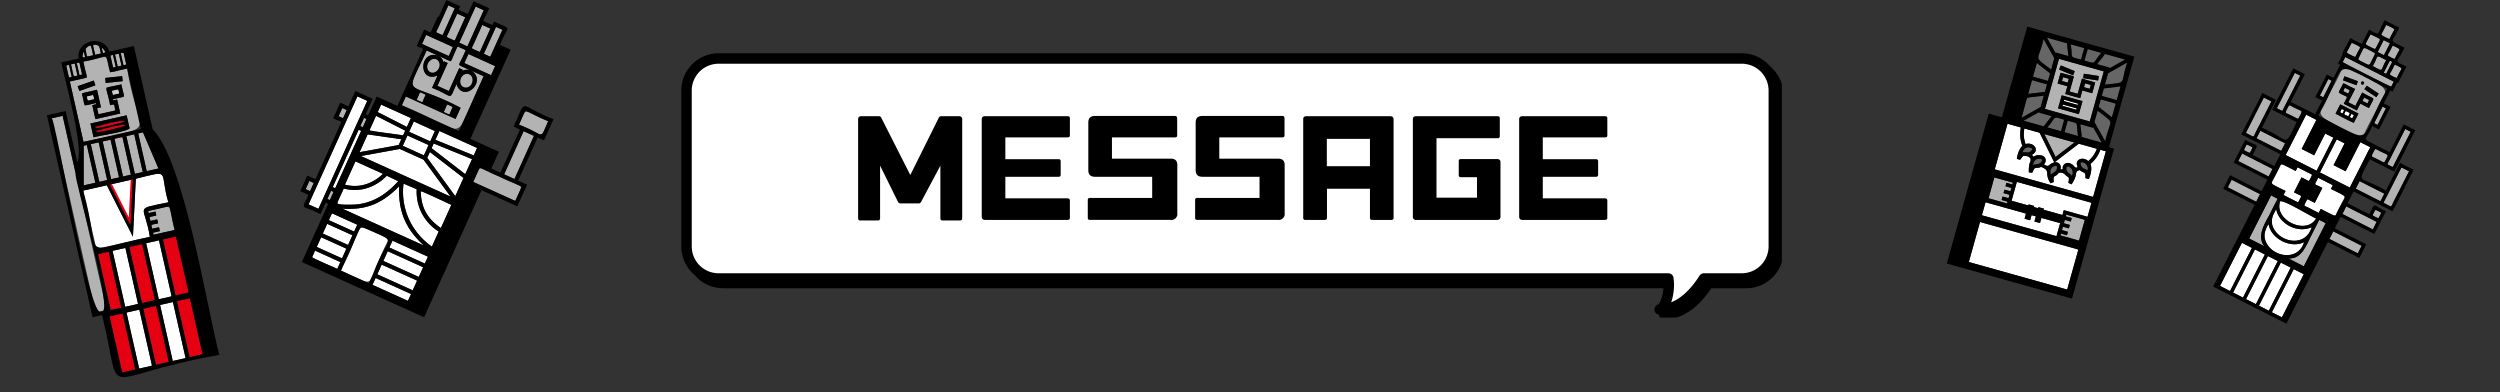 <svg xmlns="http://www.w3.org/2000/svg" xmlns:xlink="http://www.w3.org/1999/xlink" width="1127.662" height="177.023" viewBox="0 0 1127.662 177.023">
  <rect x="0" y="0" width="1127.662" height="177.023" fill="#333333" stroke="none"/>
  <defs>
    <clipPath id="clip-path">
      <rect id="長方形_3144" data-name="長方形 3144" width="493.633" height="116.426" fill="none"/>
    </clipPath>
    <clipPath id="clip-path-2">
      <rect id="長方形_3155" data-name="長方形 3155" width="337.945" height="47.139" fill="none"/>
    </clipPath>
  </defs>
  <g id="グループ_3653" data-name="グループ 3653" transform="translate(-293.934 -3954.79)">
    <g id="グループ_3429" data-name="グループ 3429" transform="translate(0 -962.653)">
      <g id="グループ_3414" data-name="グループ 3414" transform="translate(-19264.307 14.457)">
        <g id="グループ_3407" data-name="グループ 3407" transform="translate(19868.336 4929.802)">
          <g id="グループ_3406" data-name="グループ 3406" clip-path="url(#clip-path)">
            <path id="パス_14198" data-name="パス 14198" d="M481.317,5.359H19.841A14.482,14.482,0,0,0,5.359,19.841V90.117A14.482,14.482,0,0,0,19.841,104.6H448.225c.895,6.159-1.331,13.352-3.924,13.987,9.664.28,16.782-8.907,19.971-13.987h17.045A14.482,14.482,0,0,0,495.8,90.117V19.841A14.482,14.482,0,0,0,481.317,5.359" transform="translate(-3.763 -3.763)"/>
            <path id="パス_14199" data-name="パス 14199" d="M481.317,5.359H19.841A14.482,14.482,0,0,0,5.359,19.841V90.117A14.482,14.482,0,0,0,19.841,104.6H448.225c.895,6.159-1.331,13.352-3.924,13.987,9.664.28,16.782-8.907,19.971-13.987h17.045A14.482,14.482,0,0,0,495.8,90.117V19.841A14.482,14.482,0,0,0,481.317,5.359Z" transform="translate(-3.763 -3.763)" fill="none" stroke="#000" stroke-linecap="round" stroke-linejoin="round" stroke-width="4.718"/>
          </g>
        </g>
        <path id="パス_14200" data-name="パス 14200" d="M478.317,2.359H16.841A14.482,14.482,0,0,0,2.359,16.841V87.117A14.482,14.482,0,0,0,16.841,101.6H445.225c.895,6.159-1.331,13.352-3.924,13.987,9.664.28,16.782-8.907,19.971-13.987h17.045A14.482,14.482,0,0,0,492.8,87.117V16.841A14.482,14.482,0,0,0,478.317,2.359" transform="translate(19865.545 4927.009)" fill="#fff"/>
        <path id="パス_14201" data-name="パス 14201" d="M478.317,2.359H16.841A14.482,14.482,0,0,0,2.359,16.841V87.117A14.482,14.482,0,0,0,16.841,101.6H445.225c.895,6.159-1.331,13.352-3.924,13.987,9.664.28,16.782-8.907,19.971-13.987h17.045A14.482,14.482,0,0,0,492.8,87.117V16.841A14.482,14.482,0,0,0,478.317,2.359Z" transform="translate(19865.545 4927.009)" fill="none" stroke="#000" stroke-linecap="round" stroke-linejoin="round" stroke-width="4.718"/>
        <rect id="長方形_3145" data-name="長方形 3145" width="495.663" height="118.456" transform="translate(19866.307 4927.771)" fill="none"/>
        <rect id="長方形_3146" data-name="長方形 3146" width="495.663" height="118.456" transform="translate(19866.307 4927.771)" fill="none"/>
      </g>
      <g id="グループ_3428" data-name="グループ 3428" transform="translate(681 4969.742)">
        <g id="グループ_3427" data-name="グループ 3427" transform="translate(0 0)" clip-path="url(#clip-path-2)">
          <path id="パス_14225" data-name="パス 14225" d="M46.954,1.584A1.3,1.3,0,0,0,45.468.159H37.6a1.158,1.158,0,0,0-1.177.62L23.54,26.671,10.407.779A1.122,1.122,0,0,0,9.292.159h-7.8C.5.159,0,.593,0,1.584V46.122c0,.743.31,1.053.992,1.053H8.859a.922.922,0,0,0,1.053-1.053V22.459l8.115,16.416a1.274,1.274,0,0,0,1.176.619h7.991a1.215,1.215,0,0,0,1.178-.619l8.734-16.416V46.122c0,.743.31,1.053,1.053,1.053h7.8c.682,0,.991-.31.991-1.053Z" transform="translate(0 -0.036)"/>
          <path id="パス_14226" data-name="パス 14226" d="M111.776,38.255c0-.619-.309-1.052-1.114-1.052h-28V27.477h23.973a.885.885,0,0,0,.992-.991V20.477a.867.867,0,0,0-.992-.929H82.662V9.7h28c.805,0,1.114-.247,1.114-.928V1.15c0-.743-.309-.991-1.114-.991H73.5c-.992,0-1.487.434-1.487,1.425V45.378c0,1.054.5,1.549,1.487,1.549h37.1c.868,0,1.177-.309,1.177-1.052Z" transform="translate(-16.253 -0.036)"/>
          <path id="パス_14227" data-name="パス 14227" d="M174.178,22.114c0-1.92-.99-2.85-2.973-2.85H144.694v-9.6h28.371c.681,0,1.053-.247,1.053-.867V1.115c0-.743-.372-1.115-1.053-1.115h-35.99c-2.044,0-3.035.991-3.035,2.973V24.468c0,2.044,1.054,2.973,3.035,2.973h25.769v9.539H134.782c-.743,0-.991.372-.991.991V45.9c0,.681.248.99.991.99h36.361a2.69,2.69,0,0,0,3.035-3.035Z" transform="translate(-30.199 0)"/>
          <path id="パス_14228" data-name="パス 14228" d="M236.713,22.114c0-1.92-.99-2.85-2.973-2.85H207.229v-9.6H235.6c.681,0,1.053-.247,1.053-.867V1.115C236.652.372,236.28,0,235.6,0h-35.99c-2.044,0-3.035.991-3.035,2.973V24.468c0,2.044,1.054,2.973,3.035,2.973h25.769v9.539H197.317c-.743,0-.991.372-.991.991V45.9c0,.681.248.99.991.99h36.361a2.69,2.69,0,0,0,3.035-3.035Z" transform="translate(-44.314 0)"/>
          <path id="パス_14229" data-name="パス 14229" d="M298.441.159H260.779c-1.053,0-1.487.434-1.487,1.425V45.936a.86.86,0,0,0,.991.991h8.672a.923.923,0,0,0,1.054-1.053V32.866H289.4V45.874c0,.743.185,1.053,1.052,1.053H299a.923.923,0,0,0,1.054-1.053V1.708c0-1.114-.557-1.549-1.611-1.549M269.947,10.38H289.4V22.707H269.947Z" transform="translate(-58.526 -0.036)"/>
          <path id="パス_14230" data-name="パス 14230" d="M362.693,20.911a1.352,1.352,0,0,0-1.487-1.425H344.853a.865.865,0,0,0-.991.929v6.256c0,.619.248.992.991.992H352.1v9.229H333.827V10.071h27.5c.681,0,1.054-.248,1.054-.929V1.15c0-.743-.372-.991-1.054-.991h-36.67c-.991,0-1.487.434-1.487,1.425V45.379a1.353,1.353,0,0,0,1.549,1.549h36.423a1.4,1.4,0,0,0,1.549-1.549Z" transform="translate(-72.945 -0.036)"/>
          <path id="パス_14231" data-name="パス 14231" d="M424.868,38.255c0-.619-.309-1.052-1.114-1.052h-28V27.477h23.973a.885.885,0,0,0,.992-.991V20.477a.867.867,0,0,0-.992-.929H395.754V9.7h28c.805,0,1.114-.247,1.114-.928V1.15c0-.743-.309-.991-1.114-.991H386.587c-.992,0-1.487.434-1.487,1.425V45.378c0,1.054.5,1.549,1.487,1.549h37.1c.868,0,1.177-.309,1.177-1.052Z" transform="translate(-86.923 -0.036)"/>
        </g>
      </g>
    </g>
    <g id="グループ_3434" data-name="グループ 3434" transform="translate(429.375 3954.79)">
      <path id="パス_6103" data-name="パス 6103" d="M572.878,885.042l-10.748-4.86-17.547,3.209,40.471,18.3Z" transform="translate(-517.254 -813.002)" fill="#fff"/>
      <path id="パス_6104" data-name="パス 6104" d="M525.181,925.345c5.513-.646,12.506-3.114,18.9-10.516l-5.17-2.471c-4.289,4.434-11.257,7.948-19.418,5.762-3.785,8.528-5.094,7.292,5.688,7.225" transform="translate(-499.881 -833.082)" fill="#fff"/>
      <path id="パス_6105" data-name="パス 6105" d="M611.293,943.4a21.01,21.01,0,0,1-9.927-19.047l-5.939-2.551a30.06,30.06,0,0,0,12.787,28.409Z" transform="translate(-548.841 -838.978)" fill="#fff"/>
      <path id="パス_6106" data-name="パス 6106" d="M559.029,951.745c-7.124-6.527-11.773-14.066-11.186-26.759-8.829,8.924-16.308,10.717-25.732,10.066l1.1.5Z" transform="translate(-503.229 -840.964)" fill="#fff"/>
      <path id="パス_6107" data-name="パス 6107" d="M680.8,775.826l1.848-4.086-12.068-5.456-1.848,4.086,12.067,5.456" transform="translate(-594.736 -741.919)" fill="#b3b3b3"/>
      <rect id="長方形_684" data-name="長方形 684" width="5.117" height="10.452" transform="translate(49.101 59.462) rotate(-65.669)" fill="#fff"/>
      <rect id="長方形_685" data-name="長方形 685" width="5.119" height="10.452" transform="translate(46.24 65.791) rotate(-65.669)" fill="#fff"/>
      <path id="パス_6108" data-name="パス 6108" d="M645.7,826.735c-1.564,4.119-2.673,2.938.981,4.6,1.564-4.119,2.673-2.938-.981-4.6" transform="translate(-579.444 -779.646)" fill="#b3b3b3"/>
      <path id="パス_6109" data-name="パス 6109" d="M624.187,776.58c1.361,3.968,6.642.594,5.382-2.664-1.359-3.972-6.642-.6-5.382,2.664" transform="translate(-566.814 -745.558)" fill="#b3b3b3"/>
      <path id="パス_6110" data-name="パス 6110" d="M613.223,812.05c-1.565,4.12-2.673,2.938.983,4.6,1.565-4.12,2.673-2.938-.983-4.6" transform="translate(-559.176 -770.481)" fill="#b3b3b3"/>
      <path id="パス_6111" data-name="パス 6111" d="M667.436,796c3.276-1.213,2.325-7.4-1.557-5.8-3.276,1.212-2.322,7.4,1.557,5.8" transform="translate(-591.713 -756.677)" fill="#b3b3b3"/>
      <path id="パス_6112" data-name="パス 6112" d="M682.953,739.775l3.043-6.73-3.677-1.662-4.776,10.562c4.892,2.136,3.1,2.431,5.41-2.17" transform="translate(-600.233 -720.137)" fill="#b3b3b3"/>
      <path id="パス_6113" data-name="パス 6113" d="M630.664,773.662l-5.584-2.525c7.482,4.708-3.568,14.973-6.7,6.078-3.632,8.008-.941,5.557-11,1.683l2.525-5.585c-8.766,3.669-8.481-11.5.07-9.006l-5.033-2.276c-10.18,22.671-10,12.537,15.32,25.849l-2.277,5.034-22.423-10.139-1.8,3.977c32.08,13.026,21.7,19.331,36.9-13.09" transform="translate(-547.947 -739.265)" fill="#b3b3b3"/>
      <rect id="長方形_686" data-name="長方形 686" width="4.06" height="2.203" transform="matrix(0.412, -0.911, 0.911, 0.412, 17.289, 52.43)" fill="#b3b3b3"/>
      <rect id="長方形_687" data-name="長方形 687" width="4.061" height="1.241" transform="matrix(0.412, -0.911, 0.911, 0.412, 12.211, 89.749)" fill="#b3b3b3"/>
      <path id="パス_6114" data-name="パス 6114" d="M501.487,822.365l-19.646,43.448,4.455,2.015,22.022-48.7-4.455-2.015Z" transform="translate(-478.097 -773.639)" fill="#fff"/>
      <rect id="長方形_688" data-name="長方形 688" width="4.061" height="2.203" transform="matrix(0.412, -0.911, 0.911, 0.412, 2.417, 85.32)" fill="#b3b3b3"/>
      <path id="パス_6115" data-name="パス 6115" d="M736.341,841.574c9.83,3.7,7.114,6.557,11.165-2.462l-10.353-4.682-2.819,6.236,2.008.908" transform="translate(-635.675 -784.449)" fill="#b3b3b3"/>
      <rect id="長方形_689" data-name="長方形 689" width="28.378" height="1.241" transform="matrix(0.412, -0.911, 0.911, 0.412, 14.637, 84.38)" fill="#fff"/>
      <path id="パス_6116" data-name="パス 6116" d="M696.734,743.376l3.759-8.314-2.911-1.316-5.492,12.146L695,747.209Z" transform="translate(-609.311 -721.613)" fill="#b3b3b3"/>
      <rect id="長方形_690" data-name="長方形 690" width="21.359" height="5.122" transform="translate(91.946 78.629) rotate(-65.668)" fill="#b3b3b3"/>
      <rect id="長方形_691" data-name="長方形 691" width="4.06" height="1.241" transform="matrix(0.412, -0.911, 0.911, 0.412, 27.084, 56.858)" fill="#b3b3b3"/>
      <rect id="長方形_692" data-name="長方形 692" width="4.799" height="17.54" transform="translate(37.473 117.695) rotate(-65.67)" fill="#fff"/>
      <rect id="長方形_693" data-name="長方形 693" width="3.395" height="17.54" transform="translate(40.203 111.657) rotate(-65.67)" fill="#fff"/>
      <path id="パス_6117" data-name="パス 6117" d="M564.3,1023.375l15.983,7.227,1.979-4.377L566.276,1019Z" transform="translate(-529.556 -899.635)" fill="#fff"/>
      <rect id="長方形_694" data-name="長方形 694" width="3.393" height="17.54" transform="translate(32.59 128.494) rotate(-65.67)" fill="#fff"/>
      <path id="パス_6118" data-name="パス 6118" d="M521.759,991.753l-1.068,2.361c18.3,8.348,10.01,7.856,21.589-14.245-18.131-8.137-10.063-7.973-20.521,11.884" transform="translate(-502.343 -872.059)" fill="#fff"/>
      <path id="パス_6119" data-name="パス 6119" d="M616.274,931.727c.333,6.122,2.3,11.452,9.1,16.077l4.75-10.505c-.067.457-15.057-7.821-13.853-5.572" transform="translate(-561.952 -844.929)" fill="#fff"/>
      <rect id="長方形_695" data-name="長方形 695" width="3.395" height="12.517" transform="translate(12.891 99.308) rotate(-65.669)" fill="#fff"/>
      <path id="パス_6120" data-name="パス 6120" d="M668.064,723.491l5.644-12.483-3.676-1.663-7.378,16.316,3.677,1.663Z" transform="translate(-590.941 -706.384)" fill="#b3b3b3"/>
      <path id="パス_6121" data-name="パス 6121" d="M690.94,907c-10.148-3.819-7.337-6.753-11.509,2.528l18.959,8.573c4.276-9.353,4-5.106-7.451-11.1" transform="translate(-601.411 -827.464)" fill="#b3b3b3"/>
      <path id="パス_6122" data-name="パス 6122" d="M634.014,862.6l17.291,7.044,1.52-3.362-17-7.687Z" transform="translate(-573.067 -799.528)" fill="#fff"/>
      <path id="パス_6123" data-name="パス 6123" d="M624.236,886.5l12.653,17.3,3.717-8.22-15.179-11.715Z" transform="translate(-566.964 -815.3)" fill="#fff"/>
      <path id="パス_6124" data-name="パス 6124" d="M629.461,875.795l15.179,11.713,3.07-6.788-17.29-7.046Z" transform="translate(-570.225 -808.94)" fill="#fff"/>
      <path id="パス_6125" data-name="パス 6125" d="M639.571,717.53l3.759-8.314-2.914-1.318-5.492,12.146c4.188,1.881,2.351,1.816,4.647-2.515" transform="translate(-573.635 -705.481)" fill="#b3b3b3"/>
      <path id="パス_6126" data-name="パス 6126" d="M620.817,748.7l9.245,4.18,1.847-4.086-12.067-5.457-1.847,4.086,2.822,1.276" transform="translate(-563.07 -727.6)" fill="#b3b3b3"/>
      <path id="パス_6127" data-name="パス 6127" d="M652.849,726.163l3.043-6.73-3.675-1.661-4.776,10.563c4.892,2.137,3.1,2.427,5.407-2.171" transform="translate(-581.447 -711.643)" fill="#b3b3b3"/>
      <rect id="長方形_696" data-name="長方形 696" width="4.799" height="12.517" transform="translate(10.161 105.346) rotate(-65.669)" fill="#fff"/>
      <path id="パス_6128" data-name="パス 6128" d="M579.782,833.041l-13.441-6.077-1.53,3.385,13.159,6.7Z" transform="translate(-529.878 -779.789)" fill="#fff"/>
      <path id="パス_6129" data-name="パス 6129" d="M639.07,764.058c.041.134.054.274.085.412l.257-.57,1.665.753-4.66,10.307,5.175,2.34,4.66-10.307,1.665.753-.232.512a4.28,4.28,0,0,1,3.788-.249l-5.325-2.408,3.054-6.756-3.676-1.663c-4.094,7.658-.632,7.82-8.7,4.2a4.383,4.383,0,0,1,2.246,2.673" transform="translate(-574.567 -736.24)" fill="#b3b3b3"/>
      <path id="パス_6130" data-name="パス 6130" d="M537.665,904.3a20.422,20.422,0,0,0,4.954-3.565l-12.434-5.622-4.747,10.5a16.92,16.92,0,0,0,12.226-1.31" transform="translate(-505.306 -822.323)" fill="#fff"/>
      <rect id="長方形_697" data-name="長方形 697" width="4.804" height="12.517" transform="translate(7.427 111.39) rotate(-65.67)" fill="#fff"/>
      <path id="パス_6131" data-name="パス 6131" d="M557.555,847.467c1.041.15,11.138,1.6,12.438,1.784l.969-2.143-13.16-6.7-3.012,6.661c.392.053,2.334.334,2.765.4" transform="translate(-523.624 -788.18)" fill="#fff"/>
      <path id="パス_6132" data-name="パス 6132" d="M486.112,1005.117c-.6.27,11.387,5.232,11.319,5.345l1.4-3.092-11.405-5.157Z" transform="translate(-480.749 -889.16)" fill="#fff"/>
      <path id="パス_6133" data-name="パス 6133" d="M561.891,864.918c-3.283-.47-12.048-1.727-15.2-2.181l-3.625,8.017,17.648-3.228Z" transform="translate(-516.305 -802.115)" fill="#fff"/>
      <path id="パス_6134" data-name="パス 6134" d="M570.162,782.962l8.8-19.462,2.844,1.286,4.325-9.565c-16.261-6.2-11.738-10.43-18.01,3.378l2.843,1.286-8.8,19.462-4.1-1.856,3.419-7.562L548.594,764.1l18.187-40.222L562,721.716c3.48-9.263,6.161-6.468-2.756-10.531l-.716,1.583c-5.847-2.661-4.07-.742-1.457-7.588l-7.006-3.168-2.6,5.753-4.18-1.89.716-1.584-6.242-2.822-3.486,7.709-.379-.172-3.214,7.107-2.934-1.327-3.354,7.418,2.934,1.327-11.619,25.7L506.354,745l-3.831,8.473-1.131-.512,3.129-6.921-7.787-3.521-3.129,6.921-3.672-1.661-3.178,7.03,3.672,1.66-11.692,25.858-3.672-1.66-3.18,7.032,3.672,1.66c-3.4,7.545-3.3,4.118,5.439,8.715l2.348-5.194,1.131.512L472.6,819.661l55.125,24.926,25.931-57.349,16.123,7.29,4.408-9.749ZM476.307,787.7l-2.007-.907,1.673-3.7,2.007.907Zm14.872-32.891-2.007-.908,1.673-3.7,2.007.907Zm8.548-2.6-19.646,43.448-4.455-2.015,22.022-48.7,4.455,2.015Zm-14.5,39.519-1.131-.511,1.673-3.7,1.131.512Zm2.427-5.368-1.131-.512,11.692-25.858,1.131.512ZM500.1,758.839l-1.131-.511,1.673-3.7,1.131.511Zm70.443-1.152c4.109-9.076.982-6.286,13.173-1.554-4.109,9.076-.982,6.286-13.173,1.554m6.755,5.06-8.8,19.461-4.667-2.11,8.8-19.462Zm-20.9-40.83,3.759-8.314,2.912,1.316-5.492,12.146-2.911-1.316Zm-5.468-2.473,3.043-6.73,3.677,1.662-4.776,10.563c-4.835-2.263-3.876-.725-1.944-5.5m-3.2,6.39L559.8,731.29l-1.848,4.086-12.068-5.456Zm-55.7,69.838c8.785.27,16.039-1.6,24.464-10.18-.588,12.692,4.062,20.232,11.186,26.759l-35.823-16.2-1.1-.5c.4.044.821.08,1.268.114m-1.125-1.946a19.235,19.235,0,0,1-2.489-.413l3.077-6.805c8.153,2.189,15.138-1.331,19.418-5.762l5.17,2.471c-8.719,9.4-15.791,11.122-25.177,10.51m32.639,11.26a29.624,29.624,0,0,1-5.077-20.69l5.939,2.551a21.009,21.009,0,0,0,9.927,19.047l-3.08,6.812a31.246,31.246,0,0,1-7.71-7.719m-24.334-33.127,17.547-3.209,10.748,4.86,12.175,16.649Zm30.544-4.956-2.109,4.664-9.524-4.306,2.109-4.664Zm-8.771-5.971,2.108-4.662,9.524,4.306-2.108,4.662ZM517.7,748.956l1.8-3.977,22.423,10.139,2.276-5.035c-25.3-13.307-25.513-3.163-15.32-25.847l5.033,2.275c-8.559-2.486-8.829,12.677-.07,9.006l-2.525,5.584c10.09,3.89,7.366,6.316,11-1.682,3.134,8.9,14.177-1.378,6.7-6.078l5.584,2.525-11.178,24.721Zm6.669-2.466c2.06-3.9.441-3.947,4.1-2.3-2.06,3.9-.44,3.947-4.1,2.3m12.208,5.52c2.06-3.9.441-3.948,4.1-2.3-2.059,3.895-.441,3.948-4.1,2.3m-3.3-23.793c3.259,1.53.644,7.32-2.659,5.88-3.26-1.53-.641-7.314,2.659-5.88m11.049,8.537c1.7-3.835,6.764-1.542,5.005,2.264-1.695,3.836-6.768,1.543-5.005-2.264m1-19.84,5.644-12.483,3.677,1.663-7.377,16.316-3.677-1.663Zm-5.541,12.255,3.054-6.755,3.677,1.663c-2.99,8-5.4,5.709,2.271,9.163a4.28,4.28,0,0,0-3.788.249l.232-.512-1.665-.753-4.66,10.307-5.175-2.34,4.66-10.307-1.665-.753-.258.57a4.29,4.29,0,0,0-2.332-3.086Zm-.177-14.841,3.043-6.73,3.675,1.661-4.776,10.563c-4.835-2.261-3.871-.727-1.942-5.494M534.9,712.2l3.759-8.314,2.914,1.318-5.492,12.146c-4.179-1.9-2.916-.566-1.181-5.15m-8.1,9.095,1.848-4.086,12.068,5.457-1.848,4.086-12.068-5.457m-18.461,27.349,13.44,6.077-1.812,4.008-13.159-6.7ZM503.118,760.2l2.942-6.507,13.16,6.7-.969,2.143c-3.2-.623-12.534-1.482-15.133-2.335m-.853,1.886c3.109.448,11.971,1.719,15.2,2.181l-1.18,2.609-17.648,3.228Zm-5.5,12.172,12.434,5.622c-4.027,3.9-10.071,6.752-17.18,4.876Zm-7.252,46.418-.945,2.089c.041-.158-11.9-5.022-11.32-5.345l1.313-2.9,11.4,5.157Zm1.2-2.665-11.4-5.157,1.979-4.377,11.405,5.157Zm2.733-6.045-11.4-5.157,1.977-4.373,11.4,5.157Zm2.73-6.038-11.4-5.157,1.4-3.094,11.405,5.157Zm8.573,18.974-1.945,4.3-12.576-5.686,9.012-19.931c17.956,8.195,12.585,2.517,5.509,21.315m15.7,12.283-15.983-7.227,1.4-3.092,15.983,7.227Zm3.078-6.807-.928,2.052-15.983-7.227,1.979-4.377,15.982,7.227Zm1.805-3.992-15.983-7.227,1.977-4.373,15.983,7.227Zm2.73-6.038-15.982-7.227,1.4-3.094,15.983,7.227Zm7.239-16.008c-7.016-4.8-8.964-10.306-9.1-16.768l13.85,6.263Zm6.5-14.377-12.653-17.3,1.191-2.634,15.179,11.715Zm4.491-9.931-15.18-11.714.959-2.12,17.29,7.046Zm3.823-8.455-17.29-7.044,1.81-4,17,7.687Zm18.742,20.529-18.96-8.573,2.9-6.419,18.96,8.573Z" transform="translate(-471.882 -701.469)"/>
    </g>
    <g id="グループ_3433" data-name="グループ 3433" transform="translate(293.934 3989.128) rotate(-21)">
      <path id="パス_6135" data-name="パス 6135" d="M835.084,935.881c-.38.38-14.282-3.142-13.1-.941.38-.38,14.282,3.143,13.1.941" transform="translate(-790.427 -895.516)" fill="#e50012"/>
      <path id="パス_6136" data-name="パス 6136" d="M835.8,930.967c-.382.381-14.284-3.144-13.1-.939.382-.38,14.284,3.144,13.1.939" transform="translate(-790.872 -892.449)" fill="#e50012"/>
      <path id="パス_6137" data-name="パス 6137" d="M824.491,949.125l-3.617-.526-2.507,17.255,3.617.525,2.507-17.255" transform="translate(-788.213 -904.496)" fill="#b3b3b3"/>
      <path id="パス_6138" data-name="パス 6138" d="M825.834,893.265c2.885.155,2.979,1.488,3.263-1.568-2.885-.155-2.979-1.488-3.263,1.568" transform="translate(-792.873 -868.72)" fill="#ccc"/>
      <path id="パス_6139" data-name="パス 6139" d="M859.634,896.135c-2.885-.155-2.978-1.488-3.261,1.568,2.885.155,2.978,1.488,3.261-1.568" transform="translate(-811.932 -871.49)" fill="#ccc"/>
      <path id="パス_6140" data-name="パス 6140" d="M847.234,970.05l3.614.525c.017-.121,2.491-17.144,2.507-17.254l-3.614-.526-2.507,17.255" transform="translate(-806.229 -907.114)" fill="#b3b3b3"/>
      <path id="パス_6141" data-name="パス 6141" d="M821.735,854.343l.591.086.8-5.51-.591-.086c-.176-.011-.983-.152-1.14-.165l-.8,5.51c.148.036.973.131,1.14.165" transform="translate(-789.604 -842.129)" fill="#b3b3b3"/>
      <path id="パス_6142" data-name="パス 6142" d="M817.756,1018.79l7.615-17.225-9.541-1.387Z" transform="translate(-786.63 -936.685)" fill="#fff"/>
      <path id="パス_6143" data-name="パス 6143" d="M805.811,885.043c33.961,5.418,21.186,6.079,27.835-24.2-9.087-1.674-8.211,1.2-6.775-8.457l-10.56-1.535c-1.791,8.287,1.609,7.744-7.384,6.4l-1.518-.22-4.019,27.66c.591.038,1.849.3,2.42.352m19.25.925c1.306,2.28-16.5-1.983-16.707-1.5l.931-6.409,16.575,2.408Zm-2.193-24.713,7.427,1.986-.592,2.207-7.429-1.989Zm-.945,15.348c.14-2.653,1.372-2.808-1.382-3.047l1.167-8.032c1.254.176,5.547.911,6.934,1.065-.148.664-.7,5.07-.817,5.617l-5.133-.746-.08.551,1.787.26-.93,6.4-11.378-1.653.93-6.4.9.131.882.128.08-.551-5.134-.746c1.256-6.333-1.027-5.954,5.95-4.871a10.062,10.062,0,0,1,1.816.206l-1.167,8.031c-.444-.066-1.344-.194-1.787-.259l-.4,2.787ZM810.331,860.3l7.293.2-.058,2.282c-.162-.009-7.529-.2-7.687-.208l.061-2.284Z" transform="translate(-778.867 -843.492)" fill="#b3b3b3"/>
      <rect id="長方形_698" data-name="長方形 698" width="5.568" height="1.296" transform="translate(28.806 11.731) rotate(-81.729)" fill="#b3b3b3"/>
      <rect id="長方形_699" data-name="長方形 699" width="5.568" height="1.22" transform="translate(49.012 14.667) rotate(-81.728)" fill="#b3b3b3"/>
      <path id="パス_6144" data-name="パス 6144" d="M864.155,955.059l-2.49,17.134,5.368.78c0-.124-.671-17.6-.672-17.717-.034.078-2.375-.512-2.207-.2" transform="translate(-815.235 -908.469)" fill="#b3b3b3"/>
      <rect id="長方形_700" data-name="長方形 700" width="5.568" height="1.295" transform="translate(53.76 15.357) rotate(-81.738)" fill="#b3b3b3"/>
      <rect id="長方形_701" data-name="長方形 701" width="5.568" height="1.218" transform="translate(33.63 12.432) rotate(-81.731)" fill="#b3b3b3"/>
      <path id="パス_6145" data-name="パス 6145" d="M840.357,839.521c-.73.809-2.555,2.765-.382,2.627l.382-2.627" transform="translate(-801.055 -836.421)" fill="#b3b3b3"/>
      <path id="パス_6146" data-name="パス 6146" d="M863.717,842.667l-.382,2.628c2.041.75.85-1.647.382-2.628" transform="translate(-816.277 -838.384)" fill="#b3b3b3"/>
      <path id="パス_6147" data-name="パス 6147" d="M847.538,835.779c-3.427-.315-3.092,1.6-3.449,4.144,4.159.751,2.424.513,3.449-4.144" transform="translate(-804.266 -834.064)" fill="#b3b3b3"/>
      <path id="パス_6148" data-name="パス 6148" d="M857.057,837.889c-3.57-3.388-2.49.9-3.146,3.124l2.637.383Z" transform="translate(-810.396 -834.617)" fill="#b3b3b3"/>
      <rect id="長方形_702" data-name="長方形 702" width="5.568" height="1.752" transform="translate(51.123 14.974) rotate(-81.733)" fill="#b3b3b3"/>
      <rect id="長方形_703" data-name="長方形 703" width="25.909" height="5.94" transform="matrix(0.144, -0.99, 0.99, 0.144, 23.116, 118.505)" fill="#e50012"/>
      <path id="パス_6149" data-name="パス 6149" d="M788.764,1178.811c-.666.643,5.813.979,5.832,1.169l.128-.879,3.6-24.761-5.878-.854Z" transform="translate(-769.709 -1032.363)" fill="#e50012"/>
      <path id="パス_6150" data-name="パス 6150" d="M768.275,1176.154c.986.1,4.976.753,5.878.854.017-.077,3.707-25.539,3.726-25.64l-5.878-.854Z" transform="translate(-756.951 -1030.508)" fill="#fff"/>
      <rect id="長方形_704" data-name="長方形 704" width="25.909" height="5.94" transform="translate(15.43 117.388) rotate(-81.732)" fill="#fff"/>
      <rect id="長方形_705" data-name="長方形 705" width="25.909" height="5.938" transform="translate(30.802 119.621) rotate(-81.73)" fill="#fff"/>
      <rect id="長方形_706" data-name="長方形 706" width="25.909" height="6.025" transform="translate(38.486 120.738) rotate(-81.731)" fill="#e50012"/>
      <path id="パス_6152" data-name="パス 6152" d="M843.522,1046.092l-.137.945,3.123.454c-.066.452-.2,1.357-.263,1.808l-3.123-.454-.258,1.774c3.114.689,3.377-.46,2.86,2.262l-3.123-.454-.257,1.771,3.123.454-.131.9-.132.9-3.123-.454-.137.942,9.639,1.4c1.192-12.908,5.4-10.237-8.062-12.257" transform="translate(-802.927 -965.34)" fill="#b3b3b3"/>
      <path id="パス_6153" data-name="パス 6153" d="M829.864,1183.314l-.255,1.752,5.962.866.331-2.279,3.395-23.361-5.962-.866Z" transform="translate(-795.23 -1036.071)" fill="#e50012"/>
      <path id="パス_6154" data-name="パス 6154" d="M809.321,1181.047l-.153,1.05,5.877.854.231-1.59,3.495-24.049-5.876-.854Z" transform="translate(-782.473 -1034.217)" fill="#fff"/>
      <path id="パス_6155" data-name="パス 6155" d="M796.257,1025.548c3.123-14.431-2.834-14.144,13.365-11.54,1.184-15.045,6.81-13.025-9.88-15.191l-10.6,23.984-2.676-25.914-10.6-1.54c-.522-.565-3.927,26.686-4.1,26.642.253.078,24.24,3.493,24.5,3.56" transform="translate(-759.126 -933.664)" fill="#fff"/>
      <path id="パス_6156" data-name="パス 6156" d="M806.427,946.689l-2.49,17.134,3.616.526c.018-.121,2.491-17.144,2.507-17.254-.036.11-3.812-.748-3.634-.405" transform="translate(-779.208 -903.253)" fill="#b3b3b3"/>
      <rect id="長方形_707" data-name="長方形 707" width="25.909" height="4.891" transform="matrix(0.144, -0.99, 0.99, 0.144, 8.781, 116.421)" fill="#e50012"/>
      <rect id="長方形_708" data-name="長方形 708" width="25.909" height="6.022" transform="translate(3.556 144.517) rotate(-81.731)" fill="#e50012"/>
      <path id="パス_6157" data-name="パス 6157" d="M743.661,989.569c1.244.155,3.732.561,4.973.722,2.655-18.325,10.371-71.329,12.91-88.84l-4.973-.723Z" transform="translate(-741.59 -874.619)" fill="#b3b3b3"/>
      <path id="パス_6158" data-name="パス 6158" d="M792.738,945.58c.229-.238-1.39-.262-1.413-.329l-.046.117L784.9,961.937l5.348.777Z" transform="translate(-767.328 -902.406)" fill="#b3b3b3"/>
      <path id="パス_6159" data-name="パス 6159" d="M838.9,951.343c.278-.256-3.606-.567-3.6-.646-.016.111-2.49,17.134-2.507,17.255l3.617.525Z" transform="translate(-797.218 -905.805)" fill="#b3b3b3"/>
      <path id="パス_6160" data-name="パス 6160" d="M793.863,878.273c.1-.335,5.437-37.674,5.526-38.03l-3.324-.482-7.909-1.149c.623-8.389-12.243-10.272-14.031-2.038-1.913-.259-6.022-.89-7.912-1.151-1.256,6.183-4.219,40.443-9.438,44.544l3.4-23.406-8.59-1.248-13.435,92.455,4.349.632c-5.1,41.3-13.706,24.745,42.974,35.709,1.891-19.766,16.659-87.122,8.387-105.836m-4.581-.088.668,17.593-5.368-.78,2.507-17.254c.03.1,2.39.179,2.193.441m3.431-37.064,1.281.186-.8,5.51-1.282-.186Zm-2.637-.384,1.734.253-.8,5.51-1.733-.252Zm-2.111-.306,1.207.175-.8,5.51-1.207-.175Zm-2.373-4.874c.468.981,1.659,3.377-.382,2.627l.382-2.627m-3.265-2.423c3.272.711,2.311,2.48,1.977,4.919l-2.636-.384Zm-3.843.492c4.508-2.237,2.34,1.44,2.278,3.912-4.119-.479-2.5-.21-2.278-3.912m-1.03.748L777.072,837c-2.174.138-.348-1.819.382-2.627m-4.871,3.821,1.205.175-.8,5.51-1.205-.175Zm-2.639-.383,1.731.251-.8,5.51c-.349-.047-1.141-.168-1.5-.217-.6.362.7-5.5.566-5.545m-2.185-.317,1.283.186-.8,5.51L766.958,843Zm-1.063,7.319c2.039.277,5.756.85,7.838,1.138l1.063-7.318c11.279,2.476,11.286-1.908,9.5,8.853l7.838,1.139-4.019,27.66c-2.124-.268-24.833-3.638-26.236-3.812l4.02-27.659m18.583,32.667-2.507,17.255-3.614-.526c.017-.12,2.491-17.143,2.507-17.254l3.614.525m-8.385,18.673-7.615,17.225-1.926-18.612Zm-8.587-3.521,2.507-17.255,3.617.526-2.507,17.255-3.617-.526m5.424.788c.018-.12,2.491-17.144,2.507-17.254l3.617.525c-.016.111-2.49,17.134-2.507,17.255l-3.617-.526M769,875.115c-.016.111-2.49,17.134-2.507,17.255l-3.616-.525c.017-.121,2.491-17.144,2.507-17.255l3.616.525m-6.9-.88c-.088-.272,1.415.14,1.477.092l-.018.121-2.49,17.134-5.347-.777Zm-7.442,18.688L765.49,894.5l2.676,25.915,10.6-23.985c16.671,2.171,11.076.124,9.88,15.192-16.265-2.607-10.213-2.894-13.366,11.54-33.831-5.5-23.512,2.771-20.621-30.234m.838,29.836L751.773,948.4l-4.84-.7,3.726-25.639Zm-1.239-38.19c-1.476.158-6.53,67.3-11.494,62.025-6.674,4.2,11.887-88.971,10.363-89.211l4.976.723Zm-8.827,65.583,5.959.866-3.726,25.64-5.96-.866Zm9.939,27.492c-.582.294-4.994-.718-5.9-.723L753.2,951.28l5.878.854Zm4.087-28.127-5.878-.855,3.726-25.64,5.878.854Zm3.708,28.5-.128.879-5.878-.854c.042-.394,3.681-25.252,3.726-25.641l5.878.855Zm3.979-27.38-5.878-.854,3.726-25.64,5.878.854Zm3.809,27.784-.231,1.59-5.876-.854L765,978.1l3.573-24.59,5.876.854Zm3.875-26.668-5.876-.854,3.726-25.639,5.876.854Zm3.994,27.108-.331,2.279-5.962-.866.255-1.752,3.471-23.888,5.962.867Zm3.775-25.979-5.962-.867,3.726-25.639,5.962.867Zm4.243-28.59c-.01.021-9.655-1.418-9.674-1.406l.137-.942,3.123.454c.065-.452.2-1.357.263-1.808l-3.123-.454.258-1.771c3.181.225,3.106,1.4,3.386-1.354l-3.123-.454.257-1.773c3.185.227,3.106,1.4,3.386-1.354l-3.123-.454.137-.945,9.639,1.4c.111-.058-1.577,10.858-1.543,10.861" transform="translate(-738.152 -831.274)"/>
      <rect id="長方形_709" data-name="長方形 709" width="2.284" height="7.689" transform="translate(43.41 19.969) rotate(-75.027)"/>
      <path id="パス_6161" data-name="パス 6161" d="M820.771,878.23l7.565.2.058-2.282-7.292-.2-.392-.013-.061,2.284Z" transform="translate(-789.637 -859.15)"/>
      <path id="パス_6162" data-name="パス 6162" d="M826.112,894.585l.905.132,1.167-8.031c-1.252-.188-5.577-.706-6.95-.953-.6,6.451-2.67,5.409,4.317,6.363.016.838-.418.442-.962.424l-.9-.131-.93,6.4,11.378,1.654.93-6.4-1.787-.26.08-.551c7.057.962,4.608,1.816,5.95-4.871-9.838-1.337-6.077-2.643-8.1,6.966,2.754.239,1.524.392,1.383,3.047l-7.763-1.128.4-2.787Zm-.649-4.348c-2.81-.673-3.279.579-2.681-2.431,2.81.672,3.279-.579,2.681,2.431m8.8-.763c2.81.673,3.278-.579,2.68,2.431-2.81-.672-3.278.579-2.68-2.431" transform="translate(-789.531 -865.261)"/>
      <path id="パス_6163" data-name="パス 6163" d="M816.6,929.628c.29-.486,17.951,3.786,16.707,1.5l.8-5.5-16.575-2.409Zm2.476-4.338c.258.474,14.588,1.052,12.825,2.828-.258-.473-14.588-1.051-12.825-2.828m-.268,1.847c.256.473,14.586,1.053,12.825,2.827-.256-.473-14.586-1.052-12.825-2.827" transform="translate(-787.108 -888.656)"/>
      <path id="パス_6164" data-name="パス 6164" d="M814.585,1000.147l2.108,20.372,8.331-18.844-.86-.38-6.9,15.607-1.744-16.852Z" transform="translate(-785.853 -936.605)" fill="#e50012"/>
    </g>
    <g id="グループ_3652" data-name="グループ 3652" transform="translate(0.5 1203.088)">
      <g id="グループ_3470" data-name="グループ 3470" transform="matrix(0.883, 0.469, -0.469, 0.883, 1212.885, 2754.253)">
        <path id="パス_6064" data-name="パス 6064" d="M1667.2,904.019l-6.865,1.5.752,3.441,7.487,1.345Z" transform="translate(-1615.653 -881.366)" fill="#666"/>
        <path id="パス_6065" data-name="パス 6065" d="M1670.824,923.076l-7.487-1.344,1.142,5.224,8.365,5.364Z" transform="translate(-1617.525 -892.42)" fill="#666"/>
        <path id="パス_6066" data-name="パス 6066" d="M1658.268,941.6l.073.336-5.742,1.255,3.331,4.787,9.161-2Z" transform="translate(-1610.823 -904.817)" fill="#666"/>
        <path id="パス_6067" data-name="パス 6067" d="M1648.053,1008.339c.078-1.289,1.569-2.281,1.05-3.735-.7-2.961-3.925,1.41-1.05,3.735" transform="translate(-1607.254 -943.519)" fill="#666"/>
        <path id="パス_6068" data-name="パス 6068" d="M1619.545,956.726l6.224-1.36-1.15-5.264c-5.873,1.188-3.546.317-5.074,6.624" transform="translate(-1590.195 -910.125)" fill="#666"/>
        <path id="パス_6069" data-name="パス 6069" d="M1627.033,931.623l-3.962.866.132.6,6.343-1.386-.132-.6-2.381.52" transform="translate(-1592.395 -898.268)" fill="#fff"/>
        <path id="パス_6070" data-name="パス 6070" d="M1624.429,858.366l-6.228,1.361,1.152,5.271c5.872-1.195,3.547-.289,5.076-6.632" transform="translate(-1589.356 -852.874)" fill="#666"/>
        <path id="パス_6071" data-name="パス 6071" d="M1663.659,883.077l-6.243,4.346.751,3.439,6.865-1.5Z" transform="translate(-1613.829 -868.296)" fill="#666"/>
        <path id="パス_6072" data-name="パス 6072" d="M1658.745,853.918l-5.365,8.366,1.141,5.221c9.02-6.1,5.841-3.072,4.223-13.587" transform="translate(-1611.311 -850.098)" fill="#666"/>
        <path id="パス_6073" data-name="パス 6073" d="M1625.759,925.794l-3.962.866.132.6,6.343-1.386-.132-.6-2.381.52" transform="translate(-1591.6 -894.63)" fill="#fff"/>
        <path id="パス_6074" data-name="パス 6074" d="M1613.286,989.331a4.314,4.314,0,0,1,1.572-2.834l-12.134-8.729-6.984,1.526a12.97,12.97,0,0,0,3.8,5.968c2.468-2.625,7.252-.755,4.763,2.939.371.146.741.292,1.126.413,1.1-2.93,6.738-3.235,5.691.841a19.862,19.862,0,0,0,2.172-.124" transform="translate(-1575.338 -927.392)" fill="#fff"/>
        <path id="パス_6075" data-name="パス 6075" d="M1677.457,984.653c-3.375-.774-3.323,1.822-.263,2.261.681,0,1.442-.318,2.046.062a3.741,3.741,0,0,0-1.783-2.324" transform="translate(-1624.748 -931.599)" fill="#666"/>
        <path id="パス_6076" data-name="パス 6076" d="M1664.579,997.572c-1.849-.639-3.39.207-1.39,1.84.837.834,2.184.3,3.017.98a3.368,3.368,0,0,0-1.626-2.82" transform="translate(-1616.846 -939.618)" fill="#666"/>
        <path id="パス_6077" data-name="パス 6077" d="M1652.411,964.343l-5.765,12.627a2.275,2.275,0,0,1,3.827,1.436c.341-.143.671-.3,1-.463-1.529-1.853.017-4.2,2.351-3.927,1.416-.143,2.284,1.314,3.127-.14-3.2-2.224-.215-5.486,2.892-4.586a12.973,12.973,0,0,0,.859-6.76Z" transform="translate(-1607.108 -917.882)" fill="#fff"/>
        <path id="パス_6078" data-name="パス 6078" d="M1641.305,946.828l-4.047.885,1.15,5.264,6.228-1.361Z" transform="translate(-1601.249 -908.082)" fill="#666"/>
        <path id="パス_6079" data-name="パス 6079" d="M1629.349,978.25l4.447-9.744-13.8,3.015Z" transform="translate(-1590.479 -921.611)" fill="#b3b3b3"/>
        <path id="パス_6080" data-name="パス 6080" d="M1626.151,1005.066c-1.607.7-1.6,2.432-1.161,3.869.464-.994,1.926-1.046,2.349-2.172.645-1.228.449-2.595-1.188-1.7" transform="translate(-1593.436 -944.247)" fill="#666"/>
        <path id="パス_6081" data-name="パス 6081" d="M1590.6,961.2l9.16-2,1.031-5.741-5.742,1.255-.073-.336Z" transform="translate(-1572.131 -912.217)" fill="#666"/>
        <path id="パス_6082" data-name="パス 6082" d="M1608.959,998.783c-1.746.319-2.145,2.02-1.989,3.568.72-.9,2.179-.634,2.822-1.776.811-1.135.837-2.242-.832-1.792" transform="translate(-1582.327 -940.443)" fill="#666"/>
        <path id="パス_6083" data-name="パス 6083" d="M1642.341,858.535l.072.33,4.375-6.825-9.161,2-1.033,5.749Z" transform="translate(-1600.835 -848.926)" fill="#666"/>
        <path id="パス_6084" data-name="パス 6084" d="M1587.757,936.039c-9.02,6.1-5.841,3.072-4.224,13.587l5.365-8.364Z" transform="translate(-1566.542 -901.349)" fill="#666"/>
        <path id="パス_6085" data-name="パス 6085" d="M1579.548,906.7l-7.487-1.342,1.374,6.284,6.865-1.5Z" transform="translate(-1560.561 -882.203)" fill="#666"/>
        <path id="パス_6086" data-name="パス 6086" d="M1630.26,1062.031l-8.568,1.872.515,2.355-2.553.558-.515-2.354-1.961.428.515,2.354-2.556.559-.515-2.354L1596.1,1069.5l1.3,5.957,34.155-7.465Z" transform="translate(-1575.566 -979.979)" fill="#fff"/>
        <path id="パス_6087" data-name="パス 6087" d="M1583.5,922.312l-6.865,1.5,1.374,6.286,6.244-4.343Z" transform="translate(-1563.417 -892.782)" fill="#666"/>
        <path id="パス_6088" data-name="パス 6088" d="M1597.427,1047.131l2.736-.6-.182-.831-8.487,1.855c.271,1.241,1.851,8.47,2.082,9.528l8.487-1.855-.181-.829-2.736.6-.346-1.587,2.736-.6-.34-1.555-2.736.6-.347-1.587,2.736-.6-.339-1.552-2.736.6c-.086-.4-.26-1.192-.347-1.587" transform="translate(-1572.689 -969.788)" fill="#b3b3b3"/>
        <rect id="長方形_683" data-name="長方形 683" width="46.086" height="18.758" transform="translate(22.513 98.546) rotate(-12.328)" fill="#fff"/>
        <path id="パス_6089" data-name="パス 6089" d="M1619.725,1038.914l7.646-1.671-.108-.495,2.556-.559.108.495,1.96-.428-.108-.495,2.553-.558.108.495,8.568-1.873-.486-2.224,10.868-2.375-1.4-6.416-34.151,7.464Z" transform="translate(-1589.128 -955.501)" fill="#fff"/>
        <path id="パス_6090" data-name="パス 6090" d="M1693.283,1054.512l-2.74.6.182.832,8.49-1.855-2.082-9.529-8.491,1.856.182.832,2.74-.6.347,1.587-2.741.6.339,1.553,2.741-.6c.1.443.249,1.139.346,1.587l-2.74.6.339,1.552,2.741-.6c.086.4.26,1.191.346,1.587" transform="translate(-1633.317 -969.074)" fill="#b3b3b3"/>
        <path id="パス_6091" data-name="パス 6091" d="M1616.743,968.475c1.755,1.217,2.508,4.809,2.561,6.318l-1.561.356c-1.357-2.969-1.589-1.36-3.886-2.016-1.408,1.024-.936,1.8-.442,3.22a13.284,13.284,0,0,1,.12,4.229c-1.673-.075-1.459.553-1.9-.957-.229-.534-.477-1.162-.922-1.242-2.189-.139-2.553-1.136-4.7.224a4.584,4.584,0,0,1-1.07,2.542c-.085.671.7,1.768,1.053,2.216l-1.029,1.224c-4.956-2.693-2.185-5.117-7.364-4.519-.459,1.21-2.351,1.178-2.266,2.63.119,2.108.385,1.3-1.316,2.145a13.2,13.2,0,0,1-1.655-3.894c.118-2.351-1.659-2.767-3.531-1.787-.481.037-.609.426-.743.907-.367,2.059.262,1.461-1.729,1.918-.536-1.22-1.287-4.632-.52-6.335a14.671,14.671,0,0,1-4.508-7.017l-6.126,1.339,4.563,20.877,45.023-9.84-4.563-20.877-2.528.553a14.56,14.56,0,0,1-.968,7.784" transform="translate(-1562.53 -916.389)" fill="#fff"/>
        <path id="パス_6092" data-name="パス 6092" d="M1574.053,881.562l-8.366-5.365c2.915,10.223-1.234,8.814,9.507,10.586Z" transform="translate(-1556.582 -864.002)" fill="#666"/>
        <path id="パス_6093" data-name="パス 6093" d="M1637.424,898.979l-.146-.666-2.609.57.384,1.756,2.609-.57Z" transform="translate(-1599.633 -877.804)" fill="#b3b3b3"/>
        <path id="パス_6094" data-name="パス 6094" d="M1607.876,904.738c.088.4.294,1.346.384,1.756l2.609-.57c-.014-.065-.358-1.635-.384-1.756l-2.61.57" transform="translate(-1582.912 -881.458)" fill="#b3b3b3"/>
        <path id="パス_6095" data-name="パス 6095" d="M1599.578,879.67l-6.363,1.391c1.645,7.526,3.368,15.41,5.013,22.936l20.506-4.482c-1.645-7.526-3.368-15.41-5.013-22.936l-14.143,3.091m-4.125,4.835-.12-1.2c1.925-.184,4.886-.479,6.8-.663.047.477.15,1.534.2,2.019-2.061.2-4.738.466-6.8.667Zm16.563,10.626c.132.6.708,3.238.828,3.79L1603.332,901l-1.3-5.971,9.512-2.079Zm-5.3-13.54c1.62-.563,4.4-1.519,6.024-2.084.159.466.5,1.465.663,1.921-1.962.679-4.5,1.554-6.461,2.232-.16-.464-.506-1.462-.667-1.917Zm-.868,9.929,2.217-.484c-.468-2.14-1.044-4.778-1.516-6.937l1.589-.347.011.049,4.5-.984,1.077,4.927-4.5.984.775,3.547-6.849,1.5c-.231-1.057-.545-2.493-.776-3.547l-4.5.984-1.077-4.927,4.5-.985-.011-.049,1.589-.347,1.516,6.937,1.454-.318" transform="translate(-1573.762 -864.24)" fill="#b3b3b3"/>
        <path id="パス_6096" data-name="パス 6096" d="M1604.8,868.18l-1.152-5.271-6.224,1.36c4.035,5.124,1.542,5.275,7.376,3.91" transform="translate(-1576.392 -855.709)" fill="#666"/>
        <path id="パス_6097" data-name="パス 6097" d="M1575.23,873.577l5.742-1.255-3.333-4.794-9.164,2,6.827,4.376Z" transform="translate(-1558.323 -858.592)" fill="#666"/>
        <path id="パス_6098" data-name="パス 6098" d="M1599.544,885.234l-9.065-41.478-49.012,10.712,9.065,41.478-6,1.31,14.582,66.721.42,1.922,57.324-12.529-.63-2.881-14.373-65.762Zm-5.339,9.931c-3.11-.9-6.086,2.365-2.892,4.586-.845,1.454-1.71,0-3.127.139-2.333-.274-3.881,2.076-2.351,3.927-.332.162-.662.319-1,.463a2.275,2.275,0,0,0-3.827-1.436l5.765-12.627,8.294-1.813a12.978,12.978,0,0,1-.859,6.761m1.753,3.969c-1.042-.5-2.347.335-3.376-.473-3.287-2.2,2.734-3.245,3.376.473m-5.19,4.934c.033.152.033.309.058.463-1.049-.7-2.762-.174-3.542-1.5-1.847-2.352,3.333-2.049,3.484,1.041m-14.415-1.09c-1.62-.949-4.147.463-4.8,2-.386-.121-.756-.267-1.126-.413,2.49-3.7-2.3-5.562-4.763-2.939a12.971,12.971,0,0,1-3.8-5.968l6.984-1.526,12.135,8.729c-1.695,1.386-1.043,3.5-3.744,2.958a2.564,2.564,0,0,0-.89-2.842m-.671,1.71c.432,1.921-1.783,2.6-2.662,3.756-.623-1.692-.149-3.758,1.852-4.113.626-.06.633-.108.81.357m-6.235-2.329c.056,2.361-2.154,2.225-3.338,3.307-.144-1.52.207-3.184,1.907-3.551.772-.128,1.244-.24,1.431.244m.68-17.366-1.03,5.741-9.161,2,4.376-6.823.073.336Zm14.656,5.659-4.447,9.744-9.349-6.729Zm-6.158-2-1.15-5.264c5.837-1.371,3.356-1.2,7.378,3.9Zm-1.584.346-6.224,1.36c1.529-6.309-.8-5.435,5.074-6.624Zm4.073,16.426c.393-1.2,1.907-2.523,2.2-.581.52,1.456-.971,2.445-1.05,3.735-.779-.906-1.534-1.957-1.151-3.154m5.459-18.509-3.331-4.787,5.742-1.255-.073-.336,6.824,4.376Zm1.847-8.621-1.142-5.224c10.741,1.782,6.591.355,9.507,10.587Zm-1.517-6.941-.752-3.441,6.865-1.5,1.374,6.286Zm-1.1-5.029-.751-3.439,6.243-4.345,1.374,6.284Zm-1.127-5.159-1.141-5.221,5.365-8.366c1.616,10.508,4.8,7.492-4.224,13.587m2.744-14.293-4.376,6.825-.072-.33-5.746,1.256,1.033-5.748Zm-17.108,3.739,6.228-1.361c-1.528,6.317.805,5.442-5.076,6.632Zm4.751,6.876,6.363-1.391c1.645,7.526,3.368,15.41,5.013,22.936l-20.507,4.482c-1.645-7.527-3.368-15.41-5.013-22.936l14.144-3.091m-6.335-6.53,1.152,5.271c-5.831,1.364-3.343,1.212-7.376-3.911Zm-7.944,1.736,3.333,4.794-5.742,1.255.072.33-6.827-4.376Zm-10.212,3.259,8.366,5.366,1.141,5.221c-10.741-1.775-6.59-.356-9.507-10.586m2.4,10.963,7.487,1.343.752,3.441-6.865,1.5Zm1.721,7.873,6.865-1.5.753,3.443-6.244,4.343Zm1.749,8,6.244-4.342,1.142,5.223-5.365,8.364Zm5.569,50.484,18.518-4.047.515,2.355,2.556-.559-.515-2.355,1.96-.428.515,2.354,2.553-.558-.515-2.355,8.568-1.872,1.3,5.957-34.155,7.465Zm7.282-11.185.339,1.553-2.736.6.347,1.587,2.736-.6.34,1.555-2.736.6.347,1.587,2.736-.6.181.829-8.487,1.855-2.083-9.529,8.487-1.855.182.831-2.736.6.347,1.587Zm43.72,28.7-45.023,9.84-4.005-18.326,45.023-9.84Zm-14.662-22.582-.339-1.552,2.741-.6c-.1-.45-.25-1.142-.347-1.587l-2.74.6-.339-1.553,2.74-.6c-.086-.4-.26-1.192-.346-1.587l-2.741.6c-.028-.129-.151-.692-.182-.832l8.491-1.856c.537,2.457,1.54,7.046,2.083,9.529l-8.491,1.856-.182-.831,2.74-.6-.346-1.587Zm7.383-10.725-10.868,2.375.486,2.224-8.568,1.872-.108-.495-2.553.558.108.5-1.961.428-.108-.495L1579.6,925l.108.495-7.646,1.671-1.888-8.64,34.151-7.464Zm-1.989-9.1-45.023,9.84-4.563-20.877,6.126-1.339a14.672,14.672,0,0,0,4.508,7.017c-.766,1.694-.019,5.124.52,6.335,1.972-.448,1.371.127,1.729-1.918.133-.48.263-.87.743-.907,1.869-.98,3.653-.562,3.531,1.787a13.217,13.217,0,0,0,1.655,3.894c1.7-.843,1.436-.049,1.316-2.145-.086-1.452,1.809-1.422,2.266-2.631,5.163-.6,2.443,1.856,7.364,4.519l1.029-1.224c-.357-.45-1.137-1.544-1.053-2.215a4.586,4.586,0,0,0,1.07-2.543c2.147-1.359,2.507-.364,4.7-.223.445.081.693.708.922,1.242.436,1.509.223.882,1.9.957a13.286,13.286,0,0,0-.12-4.23c-.49-1.422-.969-2.2.443-3.22,2.3.654,2.53-.951,3.885,2.015l1.561-.356c-.056-1.52-.8-5.092-2.561-6.318a14.56,14.56,0,0,0,.968-7.784l2.528-.552Z" transform="translate(-1541.467 -843.756)"/>
        <path id="パス_6099" data-name="パス 6099" d="M1610.828,902.08l-.5.11-1.516-6.937-1.589.347.011.049-4.5.984,1.077,4.927,4.5-.984.776,3.547,6.849-1.5-.775-3.547,4.5-.984c-.328-1.5-.748-3.422-1.077-4.927l-4.5.984-.011-.049-1.589.347,1.516,6.937-3.169.693m-3.219-3.233c0,.006.045.207.046.212l-2.609.57-.384-1.756,2.61-.57Zm7.507-1.425-.382-1.75,2.609-.57.384,1.756-2.609.571Z" transform="translate(-1579.699 -874.593)"/>
        <path id="パス_6100" data-name="パス 6100" d="M1623.8,920.643l-7.147,1.562,1.305,5.971,9.512-2.079-1.3-5.971-2.177.476Zm1.738,4.214-6.342,1.386-.132-.6,6.342-1.386Zm-.611-2.8.132.6-6.342,1.386c-.033-.15-.1-.454-.132-.6l6.342-1.386" transform="translate(-1588.392 -891.418)"/>
        <path id="パス_6101" data-name="パス 6101" d="M1602.707,895.045l3.142-.308c-.047-.488-.15-1.539-.2-2.019-1.915.185-4.881.479-6.8.664.05.49.155,1.541.2,2.023l3.661-.359" transform="translate(-1577.278 -874.312)"/>
        <path id="パス_6102" data-name="パス 6102" d="M1628.611,888.518c1.957-.677,4.5-1.554,6.461-2.232-.161-.454-.506-1.458-.663-1.921-1.828.635-4.643,1.6-6.465,2.236.159.453.508,1.456.667,1.917" transform="translate(-1595.436 -869.1)"/>
      </g>
      <g id="グループ_3468" data-name="グループ 3468" transform="matrix(0.616, 0.788, -0.788, 0.616, 1366.404, 2752.366)">
        <path id="パス_6024" data-name="パス 6024" d="M1801.907,807.344c-1.74,1.025-2.419.236-1.24,2.429,1.74-1.025,2.419-.236,1.24-2.429" transform="translate(-1770.25 -766.117)" fill="#fff"/>
        <rect id="長方形_671" data-name="長方形 671" width="3.177" height="6.017" transform="translate(15.103 8.977) rotate(-25.064)" fill="#b3b3b3"/>
        <path id="パス_6025" data-name="パス 6025" d="M1803.266,779.587c-2.057,1.209-2.8.33-1.573,2.608,2.056-1.209,2.8-.33,1.573-2.608" transform="translate(-1770.888 -748.795)" fill="#b3b3b3"/>
        <path id="パス_6026" data-name="パス 6026" d="M1808.037,805.094c-1.741.653-.86.694-.4,2.037,1.741-.653.859-.695.4-2.037" transform="translate(-1774.572 -764.713)" fill="#fff"/>
        <path id="パス_6027" data-name="パス 6027" d="M1771.677,744.823l-1-2.149-22.23,10.395,1,2.149c-.332.793,23.049-10.141,22.23-10.395" transform="translate(-1738.025 -725.758)" fill="#b3b3b3"/>
        <path id="パス_6028" data-name="パス 6028" d="M1795.618,725.112c-4.831,2.132-3.041,1-1.073,6.155,4.831-2.132,3.041-1,1.073-6.155" transform="translate(-1765.537 -714.797)" fill="#b3b3b3"/>
        <path id="パス_6029" data-name="パス 6029" d="M1774,740.42c5.608-2.5,3.633-1.2,1.663-6.431-5.608,2.5-3.633,1.2-1.663,6.431" transform="translate(-1752.723 -720.337)" fill="#b3b3b3"/>
        <path id="パス_6030" data-name="パス 6030" d="M1776.123,712.993c-4.832,2.133-3.044,1-1.075,6.156,4.833-2.133,3.044-1,1.075-6.156" transform="translate(-1753.369 -707.234)" fill="#b3b3b3"/>
        <path id="パス_6031" data-name="パス 6031" d="M1754.415,857.7c6.062-3.339,6.814-1.1,4.251-6.224-6.062,3.338-6.814,1.1-4.251,6.224" transform="translate(-1740.888 -793.659)" fill="#b3b3b3"/>
        <path id="パス_6032" data-name="パス 6032" d="M1786.615,778.522c-13.322-24.674-2.948-26.4-30.728-13.036,13.321,24.673,2.947,26.4,30.728,13.036m-8.049-1.758c1.74.944-7.948,4.2-8.026,4.6l-2.012-4.3,8.352-3.906Zm-9.3-14.282,6.141-2.036.606,1.828-6.144,2.035Zm-2.426.082a.733.733,0,0,1,.621,1.327.733.733,0,0,1-.621-1.327m6.434,9.549-2.848-6.091,1.394-.651c5.408-2.236,3.256-2.76,6,2.522-4.126,2.334-4.714.449-2.5,4.962l-6.014,2.812c-2.045-4.588-.963-2.94-5.411-1.264-2.855-6.235-2.793-3.4,3.3-6.872l2.848,6.091Zm-8.048-7.741,1.013,1.635-5.5,3.41-1.017-1.636Z" transform="translate(-1742.672 -734.821)" fill="#b3b3b3"/>
        <rect id="長方形_672" data-name="長方形 672" width="1.225" height="6.099" transform="translate(24.094 12.484) rotate(-25.061)" fill="#b3b3b3"/>
        <path id="パス_6033" data-name="パス 6033" d="M1753.32,742.053c3.264,6.373.96,6.3,7.809,3.081-3.264-6.372-.96-6.3-7.809-3.081" transform="translate(-1741.07 -724.031)" fill="#b3b3b3"/>
        <path id="パス_6034" data-name="パス 6034" d="M1796.183,810.639c-1.74.651-.856.7-.4,2.036,1.74-.651.856-.7.4-2.036" transform="translate(-1767.176 -768.174)" fill="#fff"/>
        <path id="パス_6035" data-name="パス 6035" d="M1863.562,802.425c-6.062,3.339-6.814,1.1-4.252,6.224,6.062-3.338,6.814-1.1,4.252-6.224" transform="translate(-1806.352 -763.048)" fill="#b3b3b3"/>
        <rect id="長方形_673" data-name="長方形 673" width="1.709" height="8.374" transform="translate(38.425 27.844) rotate(-25.06)" fill="#b3b3b3"/>
        <path id="パス_6036" data-name="パス 6036" d="M1869.267,776.439c-.111-.2-5.629-12.062-5.95-12.724l-2.515,1.176c1.624,3.461,6.024,12.891,7.575,16.2,3.771-1.638,2.311-.864.889-4.653" transform="translate(-1808.148 -738.889)" fill="#b3b3b3"/>
        <rect id="長方形_674" data-name="長方形 674" width="1.715" height="8.374" transform="translate(13.549 39.477) rotate(-25.059)" fill="#b3b3b3"/>
        <rect id="長方形_675" data-name="長方形 675" width="15.382" height="3.836" transform="matrix(0.906, -0.424, 0.424, 0.906, 16.066, 90.772)" fill="#b3b3b3"/>
        <rect id="長方形_676" data-name="長方形 676" width="14.358" height="3.838" transform="translate(22.486 101.778) rotate(-25.06)" fill="#b3b3b3"/>
        <path id="パス_6037" data-name="パス 6037" d="M1731.473,839.174c.442.959,1.814,3.869,2.277,4.87l2.514-1.175c-1.52-3.263-5.986-12.792-7.575-16.2l-2.514,1.176Z" transform="translate(-1724.129 -778.177)" fill="#b3b3b3"/>
        <path id="パス_6038" data-name="パス 6038" d="M1761.241,924.641c-3.142,1.546-3.038.592-1.484,3.878,3.142-1.546,3.039-.591,1.484-3.878" transform="translate(-1744.427 -839.321)" fill="#b3b3b3"/>
        <rect id="長方形_677" data-name="長方形 677" width="12.508" height="3.835" transform="translate(13.038 77.966) rotate(-25.061)" fill="#b3b3b3"/>
        <path id="パス_6039" data-name="パス 6039" d="M1731.937,885.918c3.043,5.673.766,5.493,5.753,3.242-1.518-3.263-5.986-12.79-7.574-16.2l-3.476,1.626Z" transform="translate(-1724.419 -807.069)" fill="#b3b3b3"/>
        <path id="パス_6040" data-name="パス 6040" d="M1778.161,793.2c2.057-1.209,2.8-.329,1.57-2.607-2.057,1.209-2.8.328-1.57,2.607" transform="translate(-1756.202 -755.665)" fill="#b3b3b3"/>
        <path id="パス_6041" data-name="パス 6041" d="M1919,989.434l1.192,2.55,4.6-2.15c-.606-1.284-8.394-17.96-9.238-19.756l-4.6,2.15Z" transform="translate(-1839.445 -867.678)" fill="#fff"/>
        <path id="パス_6042" data-name="パス 6042" d="M1903.392,997.156l1.051,2.247,4.526-2.116c-.4-.838-8.551-18.3-9.238-19.756l-4.526,2.116Z" transform="translate(-1829.619 -872.329)" fill="#fff"/>
        <path id="パス_6043" data-name="パス 6043" d="M1830.584,814.1c-.468.172-2.475,1.191-2.98,1.393l6.229,13.321-5.523,2.583-4.666-9.977-3.615,1.69c1.609,3.375,5.531,11.877,7.085,15.151l3.614-1.69c2.681-1.278,7.408-3.447,10.053-4.7-1.577-3.311-7.185-15.41-8.648-18.5-.384.193-1.168.537-1.549.724" transform="translate(-1782.702 -769.884)" fill="#fff"/>
        <path id="パス_6044" data-name="パス 6044" d="M1849.316,874.537c-1.76.818-4.933,2.31-6.7,3.134l1.378,2.947,3.4-1.587,3.19,6.822c-3.6,2-4.045.385-2.019,4.532,1.557-.737,4.726-2.2,6.272-2.932l.432-.2-.868-1.857c9.827-4.358,6.234-2.021,2.342-12.245l-6.62,3.1Z" transform="translate(-1796.797 -807.185)" fill="#fff"/>
        <path id="パス_6045" data-name="パス 6045" d="M1856.449,1020.334l.56,1.2,4.592-2.147-.694-1.484-8.544-18.272-4.592,2.147Z" transform="translate(-1800.016 -886.12)" fill="#fff"/>
        <path id="パス_6046" data-name="パス 6046" d="M1887.786,1004.852l.9,1.918,4.529-2.118c-.387-.834-8.629-18.448-9.238-19.756l-4.529,2.117Z" transform="translate(-1819.783 -876.926)" fill="#fff"/>
        <path id="パス_6047" data-name="パス 6047" d="M1872.2,1012.565l.734,1.569,4.529-2.118c-.085-.138-8.828-18.91-9.239-19.756l-4.529,2.118Z" transform="translate(-1809.952 -881.522)" fill="#fff"/>
        <path id="パス_6048" data-name="パス 6048" d="M1814.271,904.431c1.761-.818,4.934-2.311,6.7-3.135l-1.376-2.944-3.394,1.588-3.19-6.822c3.6-2,4.042-.386,2.016-4.534-1.556.737-4.725,2.2-6.271,2.932l-.434.2.8,1.706c-9.826,4.358-6.233,2.021-2.341,12.245l6.62-3.1Z" transform="translate(-1771.949 -816.818)" fill="#fff"/>
        <path id="パス_6049" data-name="パス 6049" d="M1899.689,807.476c3.043,5.673.766,5.493,5.752,3.242-1.517-3.263-5.986-12.79-7.574-16.2l-3.476,1.626Z" transform="translate(-1829.111 -758.114)" fill="#b3b3b3"/>
        <rect id="長方形_678" data-name="長方形 678" width="12.508" height="3.835" transform="translate(58.506 56.705) rotate(-25.061)" fill="#b3b3b3"/>
        <rect id="長方形_679" data-name="長方形 679" width="14.36" height="3.838" transform="translate(69.046 80.006) rotate(-25.06)" fill="#b3b3b3"/>
        <path id="パス_6050" data-name="パス 6050" d="M1752.408,703.116c-5.607,2.5-3.629,1.2-1.661,6.431,5.608-2.5,3.629-1.2,1.661-6.431" transform="translate(-1738.208 -701.07)" fill="#b3b3b3"/>
        <path id="パス_6051" data-name="パス 6051" d="M1918.07,851.309c-3.143,1.545-3.035.592-1.482,3.877,3.142-1.545,3.034-.593,1.482-3.877" transform="translate(-1842.303 -793.556)" fill="#b3b3b3"/>
        <rect id="長方形_680" data-name="長方形 680" width="15.384" height="3.836" transform="translate(63.788 68.457) rotate(-25.06)" fill="#b3b3b3"/>
        <path id="パス_6052" data-name="パス 6052" d="M1787.422,860.756c2.252-1.08,7.272-3.381,9.486-4.436-1.5-3.258-5.531-11.79-7.085-15.152l-3.752,1.755,4.665,9.977L1785,855.581l-6.229-13.321-2.458,1.15-2.248,1.051c.492,1,1.628,3.519,2.094,4.476l6.555,14.019c.916-.477,3.836-1.759,4.706-2.2" transform="translate(-1754.018 -787.227)" fill="#fff"/>
        <path id="パス_6053" data-name="パス 6053" d="M1837.061,925.536c5.1,6.835,19.149-.357,15.76-8.5.134.6-18.631,7.238-15.76,8.5" transform="translate(-1793.146 -834.575)" fill="#fff"/>
        <path id="パス_6054" data-name="パス 6054" d="M1862.025,958.771c5.285-2.44,7.239-8.016,3.957-12.767-1.271,6.609-10.4,10.883-16.291,7.618,1.541,5.569,7.073,7.639,12.334,5.15" transform="translate(-1801.214 -852.654)" fill="#fff"/>
        <path id="パス_6055" data-name="パス 6055" d="M1750.5,724.07c-5.761,2.734-4.774,1.087-2.324,6.74,5.761-2.734,4.774-1.088,2.324-6.74" transform="translate(-1736.648 -714.147)" fill="#b3b3b3"/>
        <path id="パス_6056" data-name="パス 6056" d="M1828.029,939.967a7.061,7.061,0,0,1-.535-.933l-2.978,1.393,9.237,19.754,6.944-3.247c-5.641.056-7.848-6.262-9.725-10.465.166.1-3.177-6.39-2.942-6.5" transform="translate(-1785.502 -848.304)" fill="#b3b3b3"/>
        <path id="パス_6057" data-name="パス 6057" d="M1743.93,748.724c-5.739,2.565-3.817,1.254-1.813,6.5,5.739-2.565,3.817-1.254,1.813-6.5" transform="translate(-1732.832 -729.533)" fill="#b3b3b3"/>
        <path id="パス_6058" data-name="パス 6058" d="M1846.885,941.55c7.967,1.675,15.93-6.3,10.557-13.811-1.445,6.678-10.217,10.853-16.291,7.618,1.116,2.669,2.454,5.62,5.735,6.193" transform="translate(-1795.884 -841.255)" fill="#fff"/>
        <path id="パス_6059" data-name="パス 6059" d="M1886.162,911.6l-2.981,1.393,3.018,6.453.194.415c2,4.253,5.873,10.311,2.063,14.74l6.944-3.247Z" transform="translate(-1822.115 -831.182)" fill="#b3b3b3"/>
        <path id="パス_6060" data-name="パス 6060" d="M1783.967,734.962l5.95,12.725c-12.977,4.93-10.008,9.536-15.574-3.018l11.178-5.227c-1.833-4.134-6.962-14.733-8.878-18.985l-5.3,2.479,5.949,12.722-5.877,2.748c-7.622,3.414-4.364,3.111-8.221-3.833l3.106-1.452-.327-.7-4.523-9.674-3.106,1.453-2.79-5.966,1.008-.471c-.277-.688-1.669-3.5-1.96-4.193l.427-.2c-.111-.43-3.267-6.848-3.473-7.429-6.248,3.093-3.553,2.248-7.327-4.555-7.813,3.813-4.833,3.035-8.555-3.714l-6.617,3.094c2.7,6.982,4.96,5.567-1.013,8.187l3.062,6.549-5.3,2.478c.36.08,3.192,8.093,3.778,7.286l1.96,4.192,1.011-.473,2.79,5.966-3.107,1.453,4.85,10.373,3.107-1.453,2.922,6.25c-2.823,1.292-8.292,3.971-11.135,5.267l-5.949-12.722-5.3,2.479c2.055,4.162,6.918,14.964,8.878,18.985l.7-.327,10.48-4.9c6.067,12.318,4.424,7.1-7.67,13.888l-5.95-12.725-6.261,2.928c2.054,4.1,6.919,15.006,8.878,18.986,3.94-1.795,13.815-6.495,17.883-8.362l2.528,5.407-9.954,4.655c-2.746-6.19-1.317-3.932-7.447-1.616,1.33,2.863,3.547,7.57,4.885,10.445l15.444-7.222,2.448,5.234-14.4,6.733,2.929,6.263,14.4-6.733,16.336,34.934,1.175,2.513L1809.566,820l-2.046-4.376-15.464-33.071,14.4-6.734-2.929-6.263-14.4,6.734-2.448-5.234,15.447-7.223c-1.385-2.881-3.518-7.582-4.884-10.445-5.721,3.225-6.52.674-3.534,6.751l-9.956,4.656-2.528-5.407c3.969-1.907,14.009-6.514,17.885-8.363l-.326-.7c-1.574-3.649-6.87-14.489-8.552-18.289l-6.264,2.929m-4.631,1.437c-.084-.215-5.648-12.053-5.949-12.724l2.515-1.176c1.614,3.465,6.03,12.888,7.575,16.2-3.675,1.843-2.145,1.219-4.141-2.3m-7.271,3.4c6.449-2.512,5.214-4.524,7.5.728-6.449,2.512-5.213,4.523-7.5-.728m-12.908-14.281,1.548-.724,3.547,7.586-1.548.724Zm-19.777,18.491-1.553.726-3.547-7.585,1.553-.726Zm-8.79,13.485c.453.954,1.806,3.872,2.277,4.87l-2.514,1.175c-1.53-3.259-5.979-12.795-7.575-16.2l2.514-1.176Zm1.137,17.4c2.4,5.972,3.724,4.109-1.2,6.493-1.53-3.256-5.977-12.794-7.574-16.2l3.477-1.626Zm15-1.081-11.33,5.3-1.624-3.474,11.33-5.3Zm-11.885,10.443c3.2-1.42,2.4-1.953,3.927,1.348-3.2,1.42-2.4,1.953-3.927-1.348m17.517,1.146-13.934,6.516-1.625-3.475,13.934-6.516Zm5.493,11.442-13.006,6.082-1.625-3.477,13.006-6.081Zm-17.713-37.88c-6.449,2.511-5.213,4.523-7.5-.729,6.449-2.512,5.213-4.523,7.5.729m7.434-49.462c4.733-2.34,2.718-1.692,5.411,3.123-4.733,2.34-2.718,1.692-5.411-3.123m-15.285,17.913c-.054-.05-1.05-2.292-1.138-2.433l22.23-10.395c.114.141,1.076,2.374,1.138,2.433l-22.23,10.395m21.873-8.531c10.394,26.043,18.367,19.186-9.7,31.939-10.394-26.042-18.367-19.186,9.7-31.939m-18.593,2.335c-2.8-6.591-4.218-4.775,2.643-7.969,2.8,6.591,4.218,4.775-2.643,7.969m11.843-5.538-2.583-5.525,1.11-.519,2.584,5.525Zm-7.167-10.733c4.736-2.34,2.719-1.7,5.414,3.122-4.736,2.341-2.719,1.695-5.414-3.122m3.434,6.376c1.957,5.207,3.951,3.932-1.663,6.43-1.957-5.208-3.952-3.932,1.663-6.43m-2.415-.57-2.878,1.345-2.549-5.45,2.878-1.346ZM1731.1,701.51c5.516-2.7,3.249-2.015,6,2.849-5.516,2.7-3.249,2.015-6-2.849m-1.013,8.187c5.792-2.668,3.9-2.966,6.662,2.538-5.792,2.668-3.9,2.966-6.662-2.538m-2.239,9.029c5.648-2.76,3.41-2.126,6.151,2.776-5.648,2.76-3.41,2.125-6.151-2.776m15.026,40.657c-.466-.946-1.618-3.5-2.093-4.476.395-.171,1.161-.553,1.549-.724.429-.25,2.675-1.215,3.157-1.476l6.229,13.321,5.734-2.681-4.665-9.977,3.753-1.755,4.665,9.977,2.419,5.175c-2.867,1.343-7.907,3.7-10.789,5.045l-3.4,1.591Zm23.362,36.439c1.727,4.162,4.1,10.544,9.689,10.482l-6.943,3.247-9.237-19.754,2.978-1.393c.519.951,2.864,6.312,3.513,7.419m8.588,8.749c-3.169-.595-4.555-3.312-5.616-5.93,5.886,3.264,15.02-1.009,16.291-7.618,5.263,7.167-3.077,15.374-10.676,13.548m-7.5-9.952-1.33-2.844c6.075,3.235,14.847-.94,16.291-7.618,7.182,9.867-9.2,19.6-14.961,10.462m20.5,5.191c2.7-4.352-1.371-9.934-3.017-13.874l-3.017-6.452,2.98-1.394,9.237,19.754-6.943,3.247a9.848,9.848,0,0,0,.76-1.281m-7.41-19.637c3.332,8.134-10.692,15.281-15.775,8.461-2.9-1.176,16-8.064,15.775-8.461m-29.135-2.8,6.619-3.1-.8-1.706c.177-.063,3.039-1.435,3.31-1.548,3.84-1.473,2.885-2.867,4.773,1.359l-3.394,1.587,3.19,6.822c3.843-1.481,2.889-2.856,4.771,1.357-1.563.722-4.72,2.214-6.271,2.932l-.434.2-.868-1.857c-9.645,4.747-5.548,3.488-10.9-6.054m30.335,52.078.694,1.484-4.592,2.147-.559-1.2-8.679-18.56,4.592-2.147Zm5.756-3.125.86,1.84-4.529,2.118-.734-1.569-8.5-18.187,4.529-2.118Zm5.766-3.1,1.015,2.171-4.529,2.118c-.082-.181-8.844-18.908-9.238-19.756l4.529-2.118Zm5.777-3.076,1.159,2.478-4.526,2.116c-.161-.391-8.723-18.621-9.238-19.756l4.526-2.116Zm5.855-3.092,1.295,2.769-4.6,2.149c-.442-.965-8.521-18.208-9.238-19.756l4.6-2.15Zm-19.83-44.275-6.619,3.1.868,1.857c-.174.062-3.04,1.436-3.308,1.547-3.836,1.471-2.886,2.87-4.772-1.356l3.4-1.587-3.19-6.822c-3.847,1.483-2.889,2.856-4.773-1.359,1.563-.722,4.721-2.214,6.271-2.932l.432-.2.8,1.706c9.645-4.747,5.548-3.488,10.9,6.054M1771.6,744.251l.325.7.326.7,6.555,14.019-3.275,1.532c-2.779,1.3-7.626,3.569-10.392,4.859l-2.419-5.175-4.665-9.977,3.614-1.69,4.665,9.977,5.523-2.583-6.229-13.321,2.284-1.068c3.26-1.575,1.852-1.271,3.687,2.033m31.182,27.346,1.625,3.476-13.008,6.083-1.626-3.477Zm-8.992-14.906c3.2-1.421,2.4-1.949,3.925,1.348-3.2,1.421-2.4,1.949-3.925-1.348m-9.275,9.439,13.936-6.516,1.625,3.474-13.936,6.517Zm7.673-13.576-11.33,5.3-1.624-3.474,11.33-5.3Zm2.594-7.145c2.4,5.972,3.724,4.109-1.2,6.493-1.531-3.256-5.977-12.794-7.575-16.2l3.477-1.625Z" transform="translate(-1720.732 -697.673)"/>
        <path id="パス_6061" data-name="パス 6061" d="M1775.729,779.052c.142.064-3.943,1.87-3.933,1.9,2.555,4.811.623,5.036,5.977,2.475l1.456,3.113,6.014-2.812-1.456-3.113,3.956-1.849-.326-.7c-2.26-4.933-1.024-3.67-5.652-1.778.043-.159-1.4.636-1.415.6l2.848,6.091-3.228,1.51-2.848-6.091Zm1.12,3.106c-2.247.8-2.045,1.935-3.008-.466,2.246-.8,2.045-1.935,3.008.466m5.838-4.6c2.246-.8,2.048-1.937,3.01.465-2.246.8-2.048,1.937-3.01-.465" transform="translate(-1752.6 -745.69)"/>
        <path id="パス_6062" data-name="パス 6062" d="M1791.525,807.867l8.352-3.906c-.167-.41-1.8-3.807-2.011-4.3l-8.352,3.905Zm4.487-5.645c1.617-.918,1.084-.214,1.821,1-1.617.918-1.084.214-1.821-1m-2.647,1.238c1.9-.679,1.732-1.706,2.659.606-1.9.678-1.732,1.705-2.659-.606m-1.809.845c1.615-.918,1.083-.21,1.819,1-1.615.918-1.083.21-1.819-1" transform="translate(-1763.658 -761.322)"/>
        <rect id="長方形_681" data-name="長方形 681" width="6.471" height="1.925" transform="matrix(0.949, -0.315, 0.315, 0.949, 26.588, 27.661)"/>
        <rect id="長方形_682" data-name="長方形 682" width="6.473" height="1.925" transform="matrix(0.85, -0.527, 0.527, 0.85, 17.047, 32.96)"/>
        <path id="パス_6063" data-name="パス 6063" d="M1784.946,772.673a.733.733,0,0,0-.621-1.327.733.733,0,0,0,.621,1.327" transform="translate(-1760.162 -743.603)"/>
      </g>
    </g>
  </g>
</svg>
